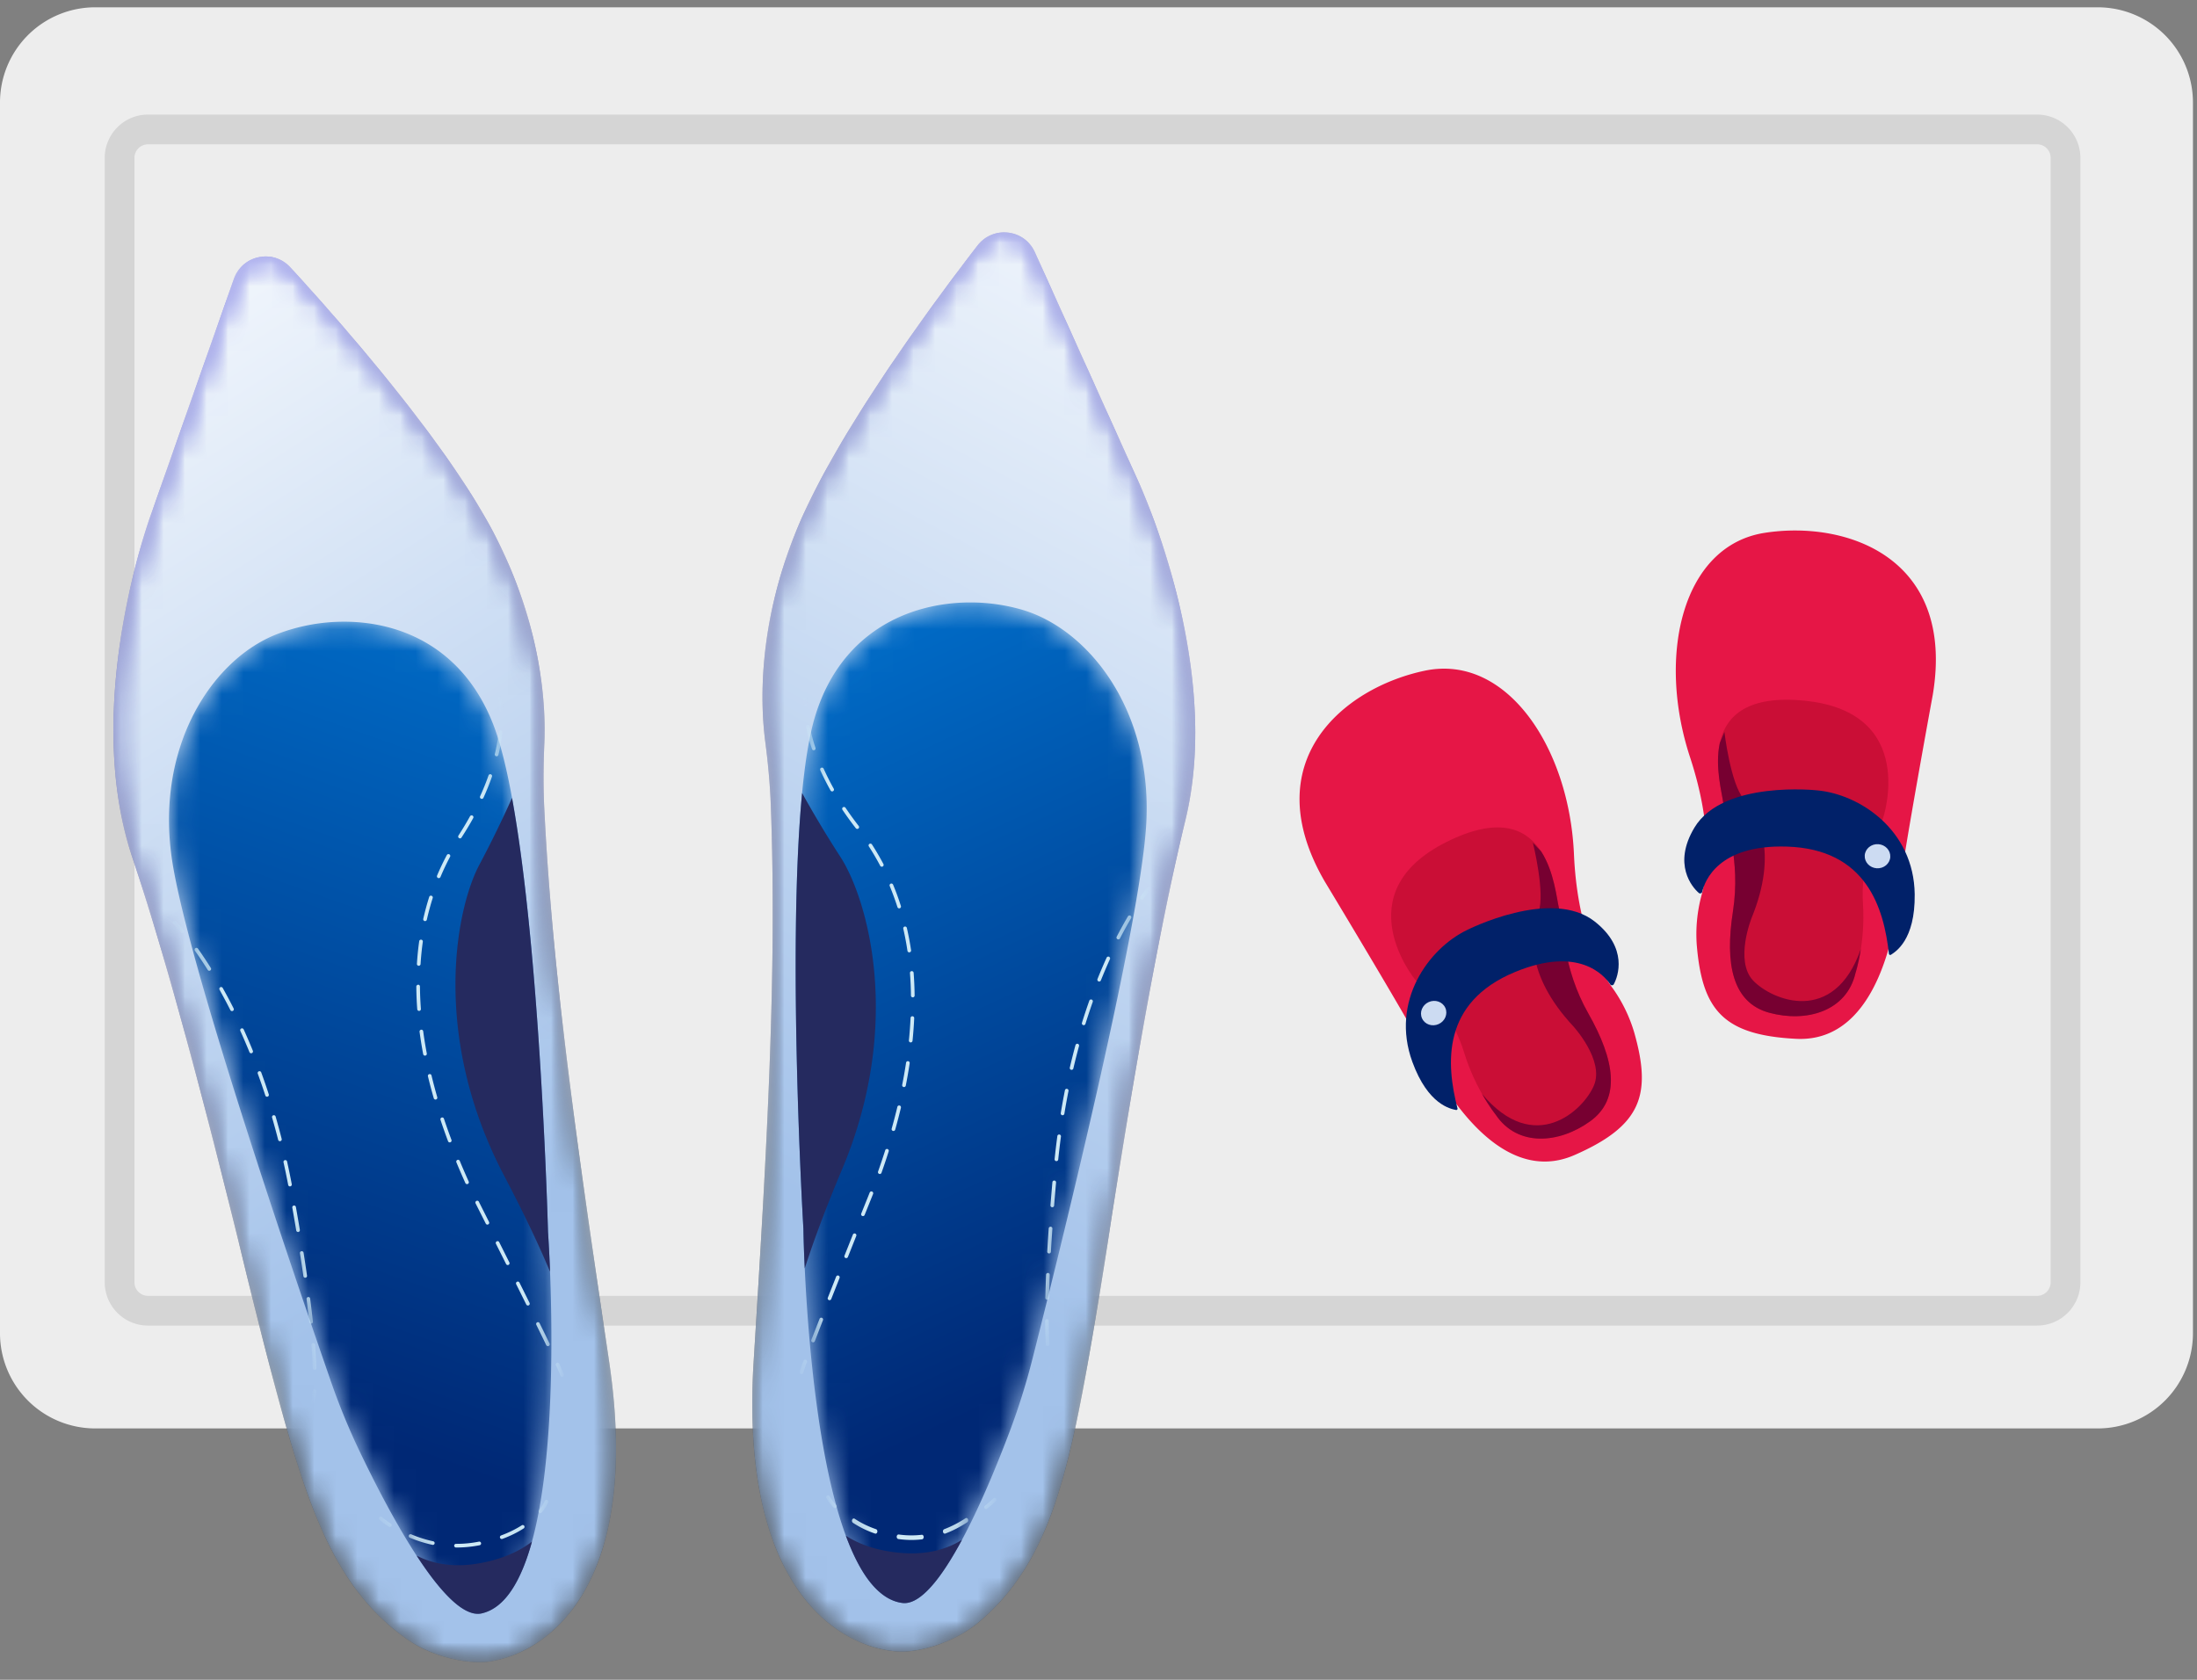 <svg xmlns="http://www.w3.org/2000/svg" xmlns:xlink="http://www.w3.org/1999/xlink" width="102" height="78"><rect width="100%" height="100%" fill="#808080" stroke="none"/><defs><path id="a" d="M5.774 1.177L1.949 12.05s-3.3 8.837-.877 16.02C3.1 34.08 5.295 43.067 5.977 45.804c.127.509 1.71 7.199 2.792 10.537 1.04 3.208 2.317 6.108 5.09 8.026 1.193.825 2.845 1.144 3.794 1.004 2.604-.382 7.114-3.382 5.538-13.97-1.451-9.753-2.626-17.83-3.007-25.696-.048-.995-.037-1.99.006-2.985.072-1.672-.092-5.338-2.277-9.607-2.125-4.15-6.909-9.634-9.514-12.475A1.54 1.54 0 007.254.131c-.627 0-1.244.374-1.48 1.046"/><path id="d" d="M5.774 1.177L1.949 12.05s-3.3 8.837-.877 16.02C3.1 34.08 5.295 43.067 5.977 45.804c.127.509 1.71 7.199 2.792 10.537 1.04 3.208 2.317 6.108 5.09 8.026 1.193.825 2.845 1.144 3.794 1.004 2.604-.382 7.114-3.382 5.538-13.97-1.451-9.753-2.626-17.83-3.007-25.696-.048-.995-.037-1.99.006-2.985.072-1.672-.092-5.338-2.277-9.607-2.125-4.15-6.909-9.634-9.514-12.475A1.54 1.54 0 007.254.131c-.627 0-1.244.374-1.48 1.046"/><path id="g" d="M5.054.729C2.039 1.91-.626 5.978.207 11.299c.772 4.932 5.769 19.538 7.367 24.138.385 1.108.83 2.193 1.337 3.251 1.353 2.83 4.017 7.875 5.652 7.509 4.298-.964 3.085-17.703 3.085-17.703S17.17 10.175 15.095 4.89C13.72 1.39 10.854.147 8.185.147a8.68 8.68 0 00-3.131.582"/><path id="j" d="M5.054.729C2.039 1.91-.626 5.978.207 11.299c.772 4.932 5.769 19.538 7.367 24.138.385 1.108.83 2.193 1.337 3.251 1.353 2.83 4.017 7.875 5.652 7.509 4.298-.964 3.085-17.703 3.085-17.703S17.17 10.175 15.095 4.89C13.72 1.39 10.854.147 8.185.147a8.68 8.68 0 00-3.131.582z"/><path id="l" d="M5.054.729C2.039 1.91-.626 5.978.207 11.299c.772 4.932 5.769 19.538 7.367 24.138.385 1.108.83 2.193 1.337 3.251 1.353 2.83 4.017 7.875 5.652 7.509 4.298-.964 3.085-17.703 3.085-17.703S17.17 10.175 15.095 4.89C13.72 1.39 10.854.147 8.185.147a8.68 8.68 0 00-3.131.582z"/><path id="n" d="M5.054.729C2.039 1.91-.626 5.978.207 11.299c.772 4.932 5.769 19.538 7.367 24.138.385 1.108.83 2.193 1.337 3.251 1.353 2.83 4.017 7.875 5.652 7.509 4.298-.964 3.085-17.703 3.085-17.703S17.17 10.175 15.095 4.89C13.72 1.39 10.854.147 8.185.147a8.68 8.68 0 00-3.131.582"/><path id="p" d="M5.054.729C2.039 1.91-.626 5.978.207 11.299c.772 4.932 5.769 19.538 7.367 24.138.385 1.108.83 2.193 1.337 3.251 1.353 2.83 4.017 7.875 5.652 7.509 4.298-.964 3.085-17.703 3.085-17.703S17.17 10.175 15.095 4.89C13.72 1.39 10.854.147 8.185.147a8.68 8.68 0 00-3.131.582"/><path id="r" d="M5.054.729C2.039 1.91-.626 5.978.207 11.299c.772 4.932 5.769 19.538 7.367 24.138.385 1.108.83 2.193 1.337 3.251 1.353 2.83 4.017 7.875 5.652 7.509 4.298-.964 3.085-17.703 3.085-17.703S17.17 10.175 15.095 4.89C13.72 1.39 10.854.147 8.185.147a8.68 8.68 0 00-3.131.582"/><path id="t" d="M5.054.729C2.039 1.91-.626 5.978.207 11.299c.772 4.932 5.769 19.538 7.367 24.138.385 1.108.83 2.193 1.337 3.251 1.353 2.83 4.017 7.875 5.652 7.509 4.298-.964 3.085-17.703 3.085-17.703S17.17 10.175 15.095 4.89C13.72 1.39 10.854.147 8.185.147a8.68 8.68 0 00-3.131.582"/><path id="v" d="M5.054.729C2.039 1.91-.626 5.978.207 11.299c.772 4.932 5.769 19.538 7.367 24.138.385 1.108.83 2.193 1.337 3.251 1.353 2.83 4.017 7.875 5.652 7.509 4.298-.964 3.085-17.703 3.085-17.703S17.17 10.175 15.095 4.89C13.72 1.39 10.854.147 8.185.147a8.68 8.68 0 00-3.131.582"/><path id="x" d="M5.054.729C2.039 1.91-.626 5.978.207 11.299c.772 4.932 5.769 19.538 7.367 24.138.385 1.108.83 2.193 1.337 3.251 1.353 2.83 4.017 7.875 5.652 7.509 4.298-.964 3.085-17.703 3.085-17.703S17.17 10.175 15.095 4.89C13.72 1.39 10.854.147 8.185.147a8.68 8.68 0 00-3.131.582z"/><path id="z" d="M5.054.729C2.039 1.91-.626 5.978.207 11.299c.772 4.932 5.769 19.538 7.367 24.138.385 1.108.83 2.193 1.337 3.251 1.353 2.83 4.017 7.875 5.652 7.509 4.298-.964 3.085-17.703 3.085-17.703S17.17 10.175 15.095 4.89C13.72 1.39 10.854.147 8.185.147a8.68 8.68 0 00-3.131.582"/><path id="B" d="M10.48.638C8.128 3.691 3.83 9.564 2.068 13.88.256 18.32.407 21.987.621 23.647c.128.987.224 1.978.261 2.973.294 7.87-.186 16.019-.798 25.86C-.58 63.164 4.17 65.767 6.797 65.926c.958.057 2.576-.402 3.694-1.325 2.6-2.149 3.624-5.148 4.385-8.434.792-3.418 1.798-10.219 1.88-10.736.446-2.785 1.864-11.926 3.37-18.087 1.801-7.365-2.243-15.888-2.243-15.888L13.142.95a1.555 1.555 0 00-1.429-.92c-.456 0-.916.197-1.233.608"/><path id="E" d="M10.48.638C8.128 3.691 3.83 9.564 2.068 13.88.256 18.32.407 21.987.621 23.647c.128.987.224 1.978.261 2.973.294 7.87-.186 16.019-.798 25.86C-.58 63.164 4.17 65.767 6.797 65.926c.958.057 2.576-.402 3.694-1.325 2.6-2.149 3.624-5.148 4.385-8.434.792-3.418 1.798-10.219 1.88-10.736.446-2.785 1.864-11.926 3.37-18.087 1.801-7.365-2.243-15.888-2.243-15.888L13.142.95a1.555 1.555 0 00-1.429-.92c-.456 0-.916.197-1.233.608"/><path id="H" d="M.888 5.617C-.728 11.061.363 29.354.363 29.354S.587 46.136 4.95 46.728c1.66.225 3.883-5.03 4.99-7.965a31.494 31.494 0 001.053-3.353c1.199-4.72 4.928-19.7 5.276-24.68.375-5.373-2.63-9.197-5.734-10.117A8.605 8.605 0 008.112.269C5.239.269 2.058 1.673.888 5.617"/><path id="K" d="M.888 5.617C-.728 11.061.363 29.354.363 29.354S.587 46.136 4.95 46.728c1.66.225 3.883-5.03 4.99-7.965a31.494 31.494 0 001.053-3.353c1.199-4.72 4.928-19.7 5.276-24.68.375-5.373-2.63-9.197-5.734-10.117A8.605 8.605 0 008.112.269C5.239.269 2.058 1.673.888 5.617z"/><path id="M" d="M.888 5.617C-.728 11.061.363 29.354.363 29.354S.587 46.136 4.95 46.728c1.66.225 3.883-5.03 4.99-7.965a31.494 31.494 0 001.053-3.353c1.199-4.72 4.928-19.7 5.276-24.68.375-5.373-2.63-9.197-5.734-10.117A8.605 8.605 0 008.112.269C5.239.269 2.058 1.673.888 5.617z"/><path id="O" d="M.888 5.617C-.728 11.061.363 29.354.363 29.354S.587 46.136 4.95 46.728c1.66.225 3.883-5.03 4.99-7.965a31.494 31.494 0 001.053-3.353c1.199-4.72 4.928-19.7 5.276-24.68.375-5.373-2.63-9.197-5.734-10.117A8.605 8.605 0 008.112.269C5.239.269 2.058 1.673.888 5.617"/><path id="Q" d="M.888 5.617C-.728 11.061.363 29.354.363 29.354S.587 46.136 4.95 46.728c1.66.225 3.883-5.03 4.99-7.965a31.494 31.494 0 001.053-3.353c1.199-4.72 4.928-19.7 5.276-24.68.375-5.373-2.63-9.197-5.734-10.117A8.605 8.605 0 008.112.269C5.239.269 2.058 1.673.888 5.617"/><path id="S" d="M.888 5.617C-.728 11.061.363 29.354.363 29.354S.587 46.136 4.95 46.728c1.66.225 3.883-5.03 4.99-7.965a31.494 31.494 0 001.053-3.353c1.199-4.72 4.928-19.7 5.276-24.68.375-5.373-2.63-9.197-5.734-10.117A8.605 8.605 0 008.112.269C5.239.269 2.058 1.673.888 5.617"/><path id="U" d="M.888 5.617C-.728 11.061.363 29.354.363 29.354S.587 46.136 4.95 46.728c1.66.225 3.883-5.03 4.99-7.965a31.494 31.494 0 001.053-3.353c1.199-4.72 4.928-19.7 5.276-24.68.375-5.373-2.63-9.197-5.734-10.117A8.605 8.605 0 008.112.269C5.239.269 2.058 1.673.888 5.617"/><path id="W" d="M.888 5.617C-.728 11.061.363 29.354.363 29.354S.587 46.136 4.95 46.728c1.66.225 3.883-5.03 4.99-7.965a31.494 31.494 0 001.053-3.353c1.199-4.72 4.928-19.7 5.276-24.68.375-5.373-2.63-9.197-5.734-10.117A8.605 8.605 0 008.112.269C5.239.269 2.058 1.673.888 5.617"/><path id="Y" d="M.888 5.617C-.728 11.061.363 29.354.363 29.354S.587 46.136 4.95 46.728c1.66.225 3.883-5.03 4.99-7.965a31.494 31.494 0 001.053-3.353c1.199-4.72 4.928-19.7 5.276-24.68.375-5.373-2.63-9.197-5.734-10.117A8.605 8.605 0 008.112.269C5.239.269 2.058 1.673.888 5.617z"/><path id="aa" d="M.888 5.617C-.728 11.061.363 29.354.363 29.354S.587 46.136 4.95 46.728c1.66.225 3.883-5.03 4.99-7.965a31.494 31.494 0 001.053-3.353c1.199-4.72 4.928-19.7 5.276-24.68.375-5.373-2.63-9.197-5.734-10.117A8.605 8.605 0 008.112.269C5.239.269 2.058 1.673.888 5.617"/><linearGradient id="b" x1="33.025%" x2="55.663%" y1="-15.612%" y2="73.108%"><stop offset="0%" stop-color="#00F"/><stop offset="100%"/></linearGradient><linearGradient id="e" x1="33.025%" x2="55.663%" y1="-15.612%" y2="73.108%"><stop offset="0%" stop-color="#FFF"/><stop offset="100%" stop-color="#A3C2EA"/></linearGradient><linearGradient id="h" x1="45.602%" x2="59.414%" y1="81.146%" y2="-11.256%"><stop offset="0%" stop-color="#002875"/><stop offset="100%" stop-color="#0072CF"/></linearGradient><linearGradient id="C" x1="62.646%" x2="45.489%" y1="-18.824%" y2="74.092%"><stop offset="0%" stop-color="#00F"/><stop offset="100%"/></linearGradient><linearGradient id="F" x1="62.646%" x2="45.489%" y1="-18.824%" y2="74.092%"><stop offset="0%" stop-color="#FFF"/><stop offset="100%" stop-color="#A3C2EA"/></linearGradient><linearGradient id="I" x1="55.319%" x2="40.152%" y1="79.997%" y2="-8.241%"><stop offset="0%" stop-color="#002875"/><stop offset="100%" stop-color="#0072CF"/></linearGradient></defs><g fill="none" fill-rule="evenodd"><path fill="#EDEDED" d="M97.39 66.328H4.422A4.421 4.421 0 010 61.906V4.761A4.421 4.421 0 014.422.339H97.39a4.422 4.422 0 014.422 4.422v57.145a4.422 4.422 0 01-4.422 4.422"/><path fill="#D5D5D5" d="M6.872 6.701a.63.63 0 00-.63.63v52.211c0 .347.283.63.63.63h87.704a.63.63 0 00.63-.63V7.33a.63.63 0 00-.63-.629H6.872zm87.704 54.852H6.872a2.013 2.013 0 01-2.01-2.01V7.33c0-1.108.901-2.01 2.01-2.01h87.704c1.109 0 2.01.902 2.01 2.01v52.212c0 1.109-.901 2.01-2.01 2.01z"/><g transform="translate(5.083 11.778)"><mask id="c" fill="#fff"><use xlink:href="#a"/></mask><path fill="url(#b)" d="M5.774 1.177L1.949 12.05s-3.3 8.837-.877 16.02C3.1 34.08 5.295 43.067 5.977 45.804c.127.509 1.71 7.199 2.792 10.537 1.04 3.208 2.317 6.108 5.09 8.026 1.193.825 2.845 1.144 3.794 1.004 2.604-.382 7.114-3.382 5.538-13.97-1.451-9.753-2.626-17.83-3.007-25.696-.048-.995-.037-1.99.006-2.985.072-1.672-.092-5.338-2.277-9.607-2.125-4.15-6.909-9.634-9.514-12.475A1.54 1.54 0 007.254.131c-.627 0-1.244.374-1.48 1.046" mask="url(#c)"/></g><g transform="translate(5.083 11.778)"><mask id="f" fill="#fff"><use xlink:href="#d"/></mask><path fill="url(#e)" d="M5.774 1.177L1.949 12.05s-3.3 8.837-.877 16.02C3.1 34.08 5.295 43.067 5.977 45.804c.127.509 1.71 7.199 2.792 10.537 1.04 3.208 2.317 6.108 5.09 8.026 1.193.825 2.845 1.144 3.794 1.004 2.604-.382 7.114-3.382 5.538-13.97-1.451-9.753-2.626-17.83-3.007-25.696-.048-.995-.037-1.99.006-2.985.072-1.672-.092-5.338-2.277-9.607-2.125-4.15-6.909-9.634-9.514-12.475A1.54 1.54 0 007.254.131c-.627 0-1.244.374-1.48 1.046" mask="url(#f)"/></g><g transform="translate(7.794 28.721)"><mask id="i" fill="#fff"><use xlink:href="#g"/></mask><path fill="url(#h)" d="M5.054.729C2.039 1.91-.626 5.978.207 11.299c.772 4.932 5.769 19.538 7.367 24.138.385 1.108.83 2.193 1.337 3.251 1.353 2.83 4.017 7.875 5.652 7.509 4.298-.964 3.085-17.703 3.085-17.703S17.17 10.175 15.095 4.89C13.72 1.39 10.854.147 8.185.147a8.68 8.68 0 00-3.131.582" mask="url(#i)"/></g><path fill="#252A5F" d="M23.772 37.049a50.335 50.335 0 01-1.52 3.112c-1.06 1.993-2.276 7.897 1.156 14.437.96 1.828 1.643 3.292 2.13 4.455-.045-1.13-.095-1.838-.095-1.838s-.338-12.892-1.671-20.166m-1.499 35.538c-1.23.221-2.189.027-2.931-.354 1.065 1.633 2.176 2.873 3.016 2.685 1.108-.248 1.848-1.546 2.34-3.334-.574.44-1.355.811-2.425 1.003"/><g transform="translate(7.794 28.721)"><mask id="k" fill="#fff"><use xlink:href="#j"/></mask><path fill="#CDE9F6" d="M15.487 4.318a.085.085 0 01-.085-.08c-.015-.329-.055-.51-.056-.512a.085.085 0 11.166-.037c.002.008.044.195.06.54a.085.085 0 01-.08.09h-.005z" mask="url(#k)"/><mask id="m" fill="#fff"><use xlink:href="#l"/></mask><path fill="#CDE9F6" d="M15.263 6.396c-.006 0-.013 0-.02-.002a.085.085 0 01-.062-.103c.082-.346.144-.69.181-1.021a.086.086 0 01.094-.075c.047.005.08.048.076.094a8.757 8.757 0 01-.186 1.042.085.085 0 01-.083.065zm-.69 1.977a.089.089 0 01-.035-.007.086.086 0 01-.042-.113c.147-.321.278-.646.39-.965a.085.085 0 11.16.057c-.114.323-.246.653-.395.979a.085.085 0 01-.077.05zm-1.011 1.835a.085.085 0 01-.071-.131c.192-.297.372-.598.536-.894a.086.086 0 01.116-.033.086.086 0 01.033.116c-.165.3-.348.603-.543.903a.085.085 0 01-.071.04zm-.986 1.847a.086.086 0 01-.079-.118c.136-.322.289-.643.454-.953a.085.085 0 11.15.08c-.163.305-.313.621-.446.94a.086.086 0 01-.08.051zm-.637 1.995l-.018-.003a.085.085 0 01-.065-.101c.08-.347.172-.69.277-1.02a.083.083 0 01.107-.054c.044.014.07.062.055.107-.103.324-.195.662-.272 1.004a.085.085 0 01-.084.067zm-.292 2.074h-.006a.085.085 0 01-.079-.09c.022-.351.057-.705.106-1.05a.083.083 0 01.096-.072c.046.007.079.05.072.096-.048.341-.083.69-.104 1.036a.085.085 0 01-.085.08zm.015 2.096a.086.086 0 01-.085-.079c-.026-.352-.04-.707-.043-1.053 0-.047.045-.079.085-.086.046 0 .084.037.084.084.003.343.018.694.044 1.042a.086.086 0 01-.079.092h-.006zm.275 2.077a.085.085 0 01-.084-.069 19.583 19.583 0 01-.168-1.04.085.085 0 01.074-.095.084.084 0 01.095.073c.045.338.101.685.167 1.03a.085.085 0 01-.084.101zm.489 2.039a.085.085 0 01-.082-.062c-.098-.339-.189-.681-.27-1.017a.084.084 0 01.063-.102.084.084 0 01.103.063c.08.333.17.672.267 1.01a.085.085 0 01-.081.108zm.66 1.99a.084.084 0 01-.079-.056 27.987 27.987 0 01-.35-.991.085.085 0 01.053-.107.083.083 0 01.107.053c.108.323.226.655.35.986a.085.085 0 01-.08.114zm.804 1.937a.085.085 0 01-.078-.05c-.144-.32-.285-.644-.418-.965a.085.085 0 01.157-.065c.133.32.273.642.416.96a.086.086 0 01-.077.12zm.945 1.88a.085.085 0 01-.076-.047l-.473-.939a.085.085 0 01.038-.114.083.083 0 01.114.037l.473.94a.085.085 0 01-.076.122zm.943 1.877a.085.085 0 01-.076-.047l-.471-.939a.085.085 0 01.038-.114.084.084 0 01.114.038l.471.94a.086.086 0 01-.038.114.085.085 0 01-.038.008zm.938 1.88a.085.085 0 01-.076-.047l-.468-.94a.085.085 0 11.152-.076c.158.317.316.632.468.94a.086.086 0 01-.076.124zm.928 1.886a.086.086 0 01-.077-.048l-.461-.944a.084.084 0 01.039-.113.084.084 0 01.113.039c.167.338.323.656.463.944a.085.085 0 01-.077.122z" mask="url(#m)"/><mask id="o" fill="#fff"><use xlink:href="#n"/></mask><path fill="#CDE9F6" d="M18.308 35.211a.085.085 0 01-.08-.057 7.503 7.503 0 00-.211-.477.085.085 0 11.154-.073c.115.246.187.412.217.493a.084.084 0 01-.08.114" mask="url(#o)"/><mask id="q" fill="#fff"><use xlink:href="#p"/></mask><path fill="#CDE9F6" d="M10.305 42.183a.089.089 0 01-.046-.013c-.278-.181-.431-.315-.438-.32a.085.085 0 01.112-.128c.002.001.152.13.419.305.039.025.05.078.025.118a.086.086 0 01-.072.038" mask="url(#q)"/><mask id="s" fill="#fff"><use xlink:href="#r"/></mask><path fill="#CDE9F6" d="M15.502 42.741a.085.085 0 01-.03-.165c.352-.13.674-.288.957-.47a.086.086 0 01.117.024.085.085 0 01-.025.118c-.293.19-.626.354-.989.488a.083.083 0 01-.03.005m-3.202.275a5.944 5.944 0 01-1.068-.333.085.085 0 01.066-.157c.333.14.676.249 1.02.322.045.01.075.055.065.1a.085.085 0 01-.083.068m1.12.12h-.043a.085.085 0 010-.17h.045c.324 0 .651-.032.972-.093l.047-.01a.086.086 0 01.1.068.085.085 0 01-.068.1l-.047.009c-.33.063-.67.096-1.006.096" mask="url(#s)"/><mask id="u" fill="#fff"><use xlink:href="#t"/></mask><path fill="#CDE9F6" d="M17.293 41.542a.083.083 0 01-.053-.02.084.084 0 01-.013-.118c.198-.246.267-.423.268-.425a.085.085 0 11.159.06 1.895 1.895 0 01-.295.471.084.084 0 01-.066.032" mask="url(#u)"/><mask id="w" fill="#fff"><use xlink:href="#v"/></mask><path fill="#CDE9F6" d="M.672 14.61a.086.086 0 01-.066-.03 6.691 6.691 0 00-.346-.391.085.085 0 11.12-.12c.006.005.135.135.357.401a.085.085 0 01-.065.14" mask="url(#w)"/><mask id="y" fill="#fff"><use xlink:href="#x"/></mask><path fill="#CDE9F6" d="M1.922 16.357a.085.085 0 01-.072-.04 18.532 18.532 0 00-.594-.89.084.084 0 01.02-.119.084.084 0 01.118.02c.203.285.405.587.6.898a.085.085 0 01-.072.13zm1.055 1.872a.085.085 0 01-.076-.047c-.163-.322-.332-.64-.504-.945a.086.086 0 01.033-.116.086.086 0 01.116.033c.173.307.344.628.507.951a.086.086 0 01-.037.115.09.09 0 01-.039.009zm.89 1.958a.085.085 0 01-.08-.053 27.139 27.139 0 00-.423-.985.085.085 0 01.155-.07c.146.322.29.655.426.99a.086.086 0 01-.047.112.095.095 0 01-.032.006zm.738 2.018a.085.085 0 01-.081-.058c-.111-.34-.229-.682-.35-1.013a.085.085 0 01.05-.11.086.086 0 01.11.051c.122.334.24.676.351 1.019a.085.085 0 01-.054.107.099.099 0 01-.026.004zm.597 2.065a.084.084 0 01-.082-.064c-.09-.352-.185-.7-.282-1.034a.085.085 0 11.164-.048c.097.337.192.687.282 1.04a.085.085 0 01-.082.106zm.467 2.099a.085.085 0 01-.084-.07 35.25 35.25 0 00-.217-1.05.085.085 0 01.064-.1.084.084 0 01.102.064c.076.341.15.696.218 1.055a.085.085 0 01-.083.1zm.374 2.117a.086.086 0 01-.084-.07c-.057-.34-.118-.692-.182-1.06a.085.085 0 01.069-.098c.047-.01.09.023.098.07.065.366.126.72.183 1.06a.085.085 0 01-.07.097l-.014.001zm.332 2.124a.084.084 0 01-.084-.073 88.323 88.323 0 00-.16-1.062.084.084 0 01.071-.097.086.086 0 01.097.071c.059.374.112.728.16 1.064a.085.085 0 01-.084.097zm.273 2.132a.085.085 0 01-.085-.076 49.874 49.874 0 00-.126-1.065.085.085 0 01.073-.095c.05-.01.09.027.095.073.05.386.092.741.127 1.07a.085.085 0 01-.075.093h-.01zm.163 2.142a.085.085 0 01-.085-.082c-.01-.32-.031-.678-.062-1.068a.085.085 0 01.078-.092c.054.002.088.032.092.078.03.393.052.755.062 1.077a.085.085 0 01-.082.087h-.003z" mask="url(#y)"/><mask id="A" fill="#fff"><use xlink:href="#z"/></mask><path fill="#CDE9F6" d="M6.71 36.49a.085.085 0 01-.076-.123s.05-.114.079-.49a.087.087 0 01.091-.078.086.086 0 01.08.092c-.033.414-.091.54-.098.553a.085.085 0 01-.076.046" mask="url(#A)"/></g><g transform="translate(34.904 10.761)"><mask id="D" fill="#fff"><use xlink:href="#B"/></mask><path fill="url(#C)" d="M10.48.638C8.128 3.691 3.83 9.564 2.068 13.88.256 18.32.407 21.987.621 23.647c.128.987.224 1.978.261 2.973.294 7.87-.186 16.019-.798 25.86C-.58 63.164 4.17 65.767 6.797 65.926c.958.057 2.576-.402 3.694-1.325 2.6-2.149 3.624-5.148 4.385-8.434.792-3.418 1.798-10.219 1.88-10.736.446-2.785 1.864-11.926 3.37-18.087 1.801-7.365-2.243-15.888-2.243-15.888L13.142.95a1.555 1.555 0 00-1.429-.92c-.456 0-.916.197-1.233.608" mask="url(#D)"/></g><g transform="translate(34.904 10.761)"><mask id="G" fill="#fff"><use xlink:href="#E"/></mask><path fill="url(#F)" d="M10.48.638C8.128 3.691 3.83 9.564 2.068 13.88.256 18.32.407 21.987.621 23.647c.128.987.224 1.978.261 2.973.294 7.87-.186 16.019-.798 25.86C-.58 63.164 4.17 65.767 6.797 65.926c.958.057 2.576-.402 3.694-1.325 2.6-2.149 3.624-5.148 4.385-8.434.792-3.418 1.798-10.219 1.88-10.736.446-2.785 1.864-11.926 3.37-18.087 1.801-7.365-2.243-15.888-2.243-15.888L13.142.95a1.555 1.555 0 00-1.429-.92c-.456 0-.916.197-1.233.608" mask="url(#G)"/></g><g transform="translate(36.937 27.705)"><mask id="J" fill="#fff"><use xlink:href="#H"/></mask><path fill="url(#I)" d="M.888 5.617C-.728 11.061.363 29.354.363 29.354S.587 46.136 4.95 46.728c1.66.225 3.883-5.03 4.99-7.965a31.494 31.494 0 001.053-3.353c1.199-4.72 4.928-19.7 5.276-24.68.375-5.373-2.63-9.197-5.734-10.117A8.605 8.605 0 008.112.269C5.239.269 2.058 1.673.888 5.617" mask="url(#J)"/></g><path fill="#252A5F" d="M37.24 36.823c.335.608.962 1.707 1.78 2.97 1.226 1.895 2.943 7.673.083 14.484-.8 1.903-1.355 3.42-1.741 4.62a61.685 61.685 0 01-.062-1.839s-.767-12.874-.06-20.235m4.533 35.28c1.244.115 2.183-.161 2.89-.604-.922 1.718-1.923 3.048-2.776 2.933-1.124-.153-1.974-1.383-2.616-3.122.609.39 1.419.693 2.502.793"/><g transform="translate(36.937 27.705)"><mask id="L" fill="#fff"><use xlink:href="#K"/></mask><path fill="#CDE9F6" d="M.44 5.082A.085.085 0 01.356 5c-.013-.345.013-.536.014-.544.007-.046.046-.077.097-.072.046.006.079.05.072.095 0 .003-.025.186-.012.514a.085.085 0 01-.082.089H.44z" mask="url(#L)"/><mask id="N" fill="#fff"><use xlink:href="#M"/></mask><path fill="#CDE9F6" d="M.841 7.133a.085.085 0 01-.08-.058 8.72 8.72 0 01-.274-1.023.085.085 0 01.066-.1c.049-.01.092.021.1.067.067.327.157.664.269 1.002a.085.085 0 01-.08.112zm.857 1.911a.085.085 0 01-.074-.043c-.177-.314-.337-.63-.478-.942a.085.085 0 01.155-.07c.14.307.297.62.47.928a.085.085 0 01-.073.127zm1.165 1.741a.084.084 0 01-.067-.032c-.22-.282-.428-.57-.619-.854A.086.086 0 012.2 9.78a.087.087 0 01.119.024c.188.281.394.565.611.844a.085.085 0 01-.015.12.086.086 0 01-.052.017zm1.14 1.756a.085.085 0 01-.075-.045c-.162-.307-.34-.61-.526-.898a.085.085 0 01.025-.117.086.086 0 01.118.025c.189.292.368.599.533.91a.085.085 0 01-.075.125zm.805 1.934a.085.085 0 01-.08-.06c-.106-.331-.226-.66-.358-.977a.086.086 0 01.046-.111.085.085 0 01.11.046c.135.321.256.655.363.992a.084.084 0 01-.08.11zm.47 2.042a.085.085 0 01-.085-.073A13.64 13.64 0 005 15.421a.085.085 0 01.064-.102.086.086 0 01.102.064c.077.335.143.684.196 1.036a.086.086 0 01-.072.097h-.013zm.163 2.089a.085.085 0 01-.085-.084c-.004-.354-.02-.704-.046-1.042a.085.085 0 01.078-.092c.052.001.088.032.092.078.027.343.042.697.046 1.053a.085.085 0 01-.084.087zm-.096 2.093h-.009a.085.085 0 01-.076-.094c.036-.351.061-.701.078-1.04.001-.048.042-.087.089-.081a.085.085 0 01.08.088c-.015.343-.042.696-.078 1.05a.085.085 0 01-.084.077zm-.313 2.073c-.005 0-.01 0-.017-.002a.084.084 0 01-.066-.1c.068-.342.128-.688.18-1.029a.083.083 0 01.097-.071c.046.007.078.05.07.097-.05.343-.112.692-.18 1.037a.084.084 0 01-.084.068zm-.489 2.039a.085.085 0 01-.082-.108c.095-.338.184-.679.264-1.012a.084.084 0 01.103-.062c.045.01.073.056.062.102-.08.335-.17.678-.265 1.018a.085.085 0 01-.082.062zm-.634 1.998a.086.086 0 01-.08-.114c.118-.334.23-.668.333-.99a.083.083 0 01.106-.055c.045.014.07.062.055.106-.103.325-.215.66-.334.996a.085.085 0 01-.08.057zm-.782 1.955a.085.085 0 01-.079-.117l.392-.976a.085.085 0 01.158.063l-.392.976a.085.085 0 01-.079.054zm-.778 1.951a.084.084 0 01-.079-.116l.389-.976a.084.084 0 01.11-.048.085.085 0 01.048.11l-.388.977a.085.085 0 01-.08.053zm-.774 1.954a.084.084 0 01-.079-.116l.386-.978a.085.085 0 01.159.063l-.386.977a.085.085 0 01-.08.054zm-.764 1.957a.085.085 0 01-.08-.116l.382-.98a.085.085 0 01.158.062l-.38.98a.084.084 0 01-.08.054z" mask="url(#N)"/><mask id="P" fill="#fff"><use xlink:href="#O"/></mask><path fill="#CDE9F6" d="M.273 36.102c-.007 0-.015 0-.022-.002a.085.085 0 01-.06-.104c.021-.083.078-.25.174-.51a.085.085 0 11.16.059 8.187 8.187 0 00-.17.494.084.084 0 01-.082.063" mask="url(#P)"/><mask id="R" fill="#fff"><use xlink:href="#Q"/></mask><path fill="#CDE9F6" d="M8.842 42.365a.085.085 0 01-.052-.152c.251-.196.39-.339.391-.34a.085.085 0 01.123.117 4.114 4.114 0 01-.41.357.084.084 0 01-.052.018" mask="url(#R)"/><mask id="T" fill="#fff"><use xlink:href="#S"/></mask><path fill="#CDE9F6" d="M3.712 43.51a.06.06 0 01-.023-.005 4.49 4.49 0 01-1.027-.5c-.041-.028-.057-.092-.035-.143.022-.053.074-.072.115-.045.295.196.63.36.992.484.046.015.072.074.06.13-.01.047-.045.078-.082.078m3.215 0c-.037 0-.07-.029-.082-.075-.014-.056.012-.115.057-.132.335-.128.667-.299.988-.508.04-.027.093-.008.115.044.022.052.006.117-.036.143-.33.217-.672.393-1.017.524a.061.061 0 01-.025.005m-1.553.292c-.185 0-.373-.013-.558-.037l-.047-.006c-.047-.007-.08-.06-.075-.117.005-.058.05-.101.094-.094l.046.006c.337.044.68.047 1.02.008.046-.01.089.037.093.095.004.058-.03.11-.076.116a4.26 4.26 0 01-.497.029" mask="url(#T)"/><mask id="V" fill="#fff"><use xlink:href="#U"/></mask><path fill="#CDE9F6" d="M1.825 42.323a.086.086 0 01-.06-.026c-.24-.249-.33-.436-.335-.444a.085.085 0 01.154-.073c0 .001.084.172.303.4a.086.086 0 01-.003.12.084.084 0 01-.059.023" mask="url(#V)"/><mask id="X" fill="#fff"><use xlink:href="#W"/></mask><path fill="#CDE9F6" d="M16.082 14.069a.085.085 0 01-.07-.134c.199-.284.317-.425.321-.431a.084.084 0 01.12-.01c.036.03.04.083.01.12 0 0-.118.141-.311.418a.085.085 0 01-.07.037" mask="url(#X)"/><mask id="Z" fill="#fff"><use xlink:href="#Y"/></mask><path fill="#CDE9F6" d="M14.985 15.915a.085.085 0 01-.076-.124c.17-.327.345-.645.522-.946a.085.085 0 01.116-.03c.04.024.054.077.03.117-.175.298-.349.613-.516.938a.086.086 0 01-.076.045zm-.89 1.957a.085.085 0 01-.079-.117c.134-.334.276-.668.424-.992.02-.042.07-.062.112-.042.043.02.062.07.043.112-.147.322-.288.654-.421.985a.084.084 0 01-.08.054zm-.719 2.026a.085.085 0 01-.081-.11c.108-.348.223-.693.34-1.024a.085.085 0 11.16.057c-.116.33-.23.671-.338 1.017a.084.084 0 01-.08.06zm-.562 2.075l-.02-.002a.085.085 0 01-.063-.103c.082-.35.17-.702.264-1.045a.087.087 0 01.104-.06c.045.012.072.06.06.104-.093.341-.181.691-.263 1.04a.085.085 0 01-.082.066zm-.42 2.108l-.013-.001a.085.085 0 01-.07-.098c.058-.352.123-.709.193-1.06a.083.083 0 01.1-.067c.046.01.075.054.066.1-.07.35-.134.704-.191 1.055a.085.085 0 01-.085.07zm-.284 2.13h-.01a.085.085 0 01-.075-.093c.036-.356.08-.716.127-1.07a.084.084 0 01.095-.073c.047.006.08.049.073.095-.047.353-.09.711-.126 1.065a.085.085 0 01-.084.076zm-.193 2.142h-.006a.085.085 0 01-.078-.091c.027-.343.058-.7.09-1.072a.085.085 0 01.093-.077.085.085 0 01.077.092c-.033.371-.063.728-.09 1.07a.085.085 0 01-.086.078zM11.77 30.5h-.004a.086.086 0 01-.081-.09c.019-.34.042-.697.068-1.075a.088.088 0 01.091-.079.086.086 0 01.079.091c-.026.377-.05.734-.069 1.072a.085.085 0 01-.084.08zm-.09 2.147a.085.085 0 01-.084-.086c.007-.33.018-.688.035-1.077a.085.085 0 01.085-.081h.002a.085.085 0 01.082.088 55.63 55.63 0 00-.034 1.073.085.085 0 01-.085.083zm.021 2.15a.085.085 0 01-.085-.08 23.899 23.899 0 01-.03-1.08.085.085 0 01.17-.001c.003.386.013.746.03 1.071a.086.086 0 01-.08.09H11.7z" mask="url(#Z)"/><mask id="ab" fill="#fff"><use xlink:href="#aa"/></mask><path fill="#CDE9F6" d="M11.937 36.385a.085.085 0 01-.072-.04c-.007-.013-.076-.132-.144-.543a.086.086 0 01.07-.097c.05-.008.09.024.098.07.061.372.12.48.122.482a.085.085 0 01-.074.128" mask="url(#ab)"/></g><g><path fill="#E61646" d="M75.876 47.957a6.931 6.931 0 00-1.04-2.12c-.611-.859-1.611-2.765-1.762-6.175-.218-4.962-3.135-9.312-6.922-8.519-3.787.794-7.885 4.22-4.643 9.796 0 0 3.96 6.557 4.6 7.843.64 1.287 3.357 6.442 6.99 4.852 3.11-1.361 3.591-2.801 2.777-5.677"/><path fill="#CA0E36" d="M65.704 45.493s-3.308-4.02 1.456-6.398c4.765-2.379 5.005 2.232 5.22 3.08.214.848.158 2.761 1.366 4.892 1.21 2.131 1.529 3.954.082 4.998-1.448 1.045-3.376 1.204-4.39-.307 0 0-.934-1.153-1.462-2.882-.528-1.73-1.484-2.558-2.272-3.383"/><path fill="#770031" d="M71.55 39.533l-.383-.403s.588 2.366.26 3.225c-.35.912-.655 2.858 1.612 5.295 0 0 1.45 1.574.967 2.742-.478 1.157-2.759 3.315-5.199.405.346.607.632.96.632.96 1.013 1.512 2.941 1.353 4.389.308 1.447-1.044 1.127-2.867-.082-4.998-1.208-2.13-1.152-4.044-1.366-4.892-.104-.408-.213-1.689-.83-2.642"/><path fill="#012169" d="M67.668 51.473c.01.04-.028.078-.07.069-.247-.055-1.297-.233-2.027-2.235-1.028-2.822.761-5.26 2.526-6.116 0 0 3.916-1.999 5.945-.398 1.555 1.227 1.08 2.55.88 2.91-.034.062-.123.066-.16.01-.29-.434-1.48-1.798-4.423-.579-3.416 1.415-3.205 4.256-2.671 6.339"/><path fill="#CCDBF2" d="M67.102 46.798c.127.282-.012.62-.312.755-.299.135-.644.015-.77-.268-.128-.282.012-.62.31-.755.3-.134.645-.014.772.268"/><path fill="#E61646" d="M78.778 43.91a6.93 6.93 0 01.223-2.352c.267-1.018.528-3.155-.538-6.398-1.55-4.718-.362-9.819 3.461-10.417 3.823-.597 8.869 1.158 7.809 7.52 0 0-1.384 7.533-1.528 8.964-.144 1.43-.861 7.212-4.821 7.01-3.39-.173-4.35-1.35-4.606-4.327"/><path fill="#CA0E36" d="M87.42 38.006s1.672-4.929-3.625-5.468c-5.298-.54-3.892 3.859-3.793 4.727.1.869.83 2.639.453 5.06-.377 2.42-.03 4.238 1.692 4.703 1.723.465 3.584-.068 3.997-1.84 0 0 .466-1.41.348-3.214-.118-1.803.483-2.917.928-3.968"/><path fill="#770031" d="M79.845 34.5l.214-.512s.287 2.421.899 3.108c.65.73 1.623 2.442.365 5.524 0 0-.8 1.984.065 2.906.856.913 3.754 2.125 5.006-1.461-.108.691-.25 1.123-.25 1.123-.413 1.772-2.273 2.305-3.997 1.84-1.723-.465-2.069-2.283-1.692-4.704.376-2.42-.353-4.19-.453-5.059-.047-.418-.398-1.655-.157-2.765"/><path fill="#012169" d="M87.699 44.295c.004.041.054.063.09.04.211-.14 1.13-.677 1.105-2.807-.037-3.004-2.573-4.652-4.527-4.828 0 0-4.37-.484-5.7 1.73-1.02 1.699-.108 2.767.206 3.035.054.045.138.018.153-.048.118-.509.748-2.205 3.932-2.106 3.695.115 4.504 2.846 4.74 4.984"/><path fill="#CCDBF2" d="M86.574 39.722c-.019.31.232.576.559.596.327.02.608-.215.627-.523.019-.31-.232-.576-.559-.596-.327-.02-.608.214-.627.523"/></g></g></svg>